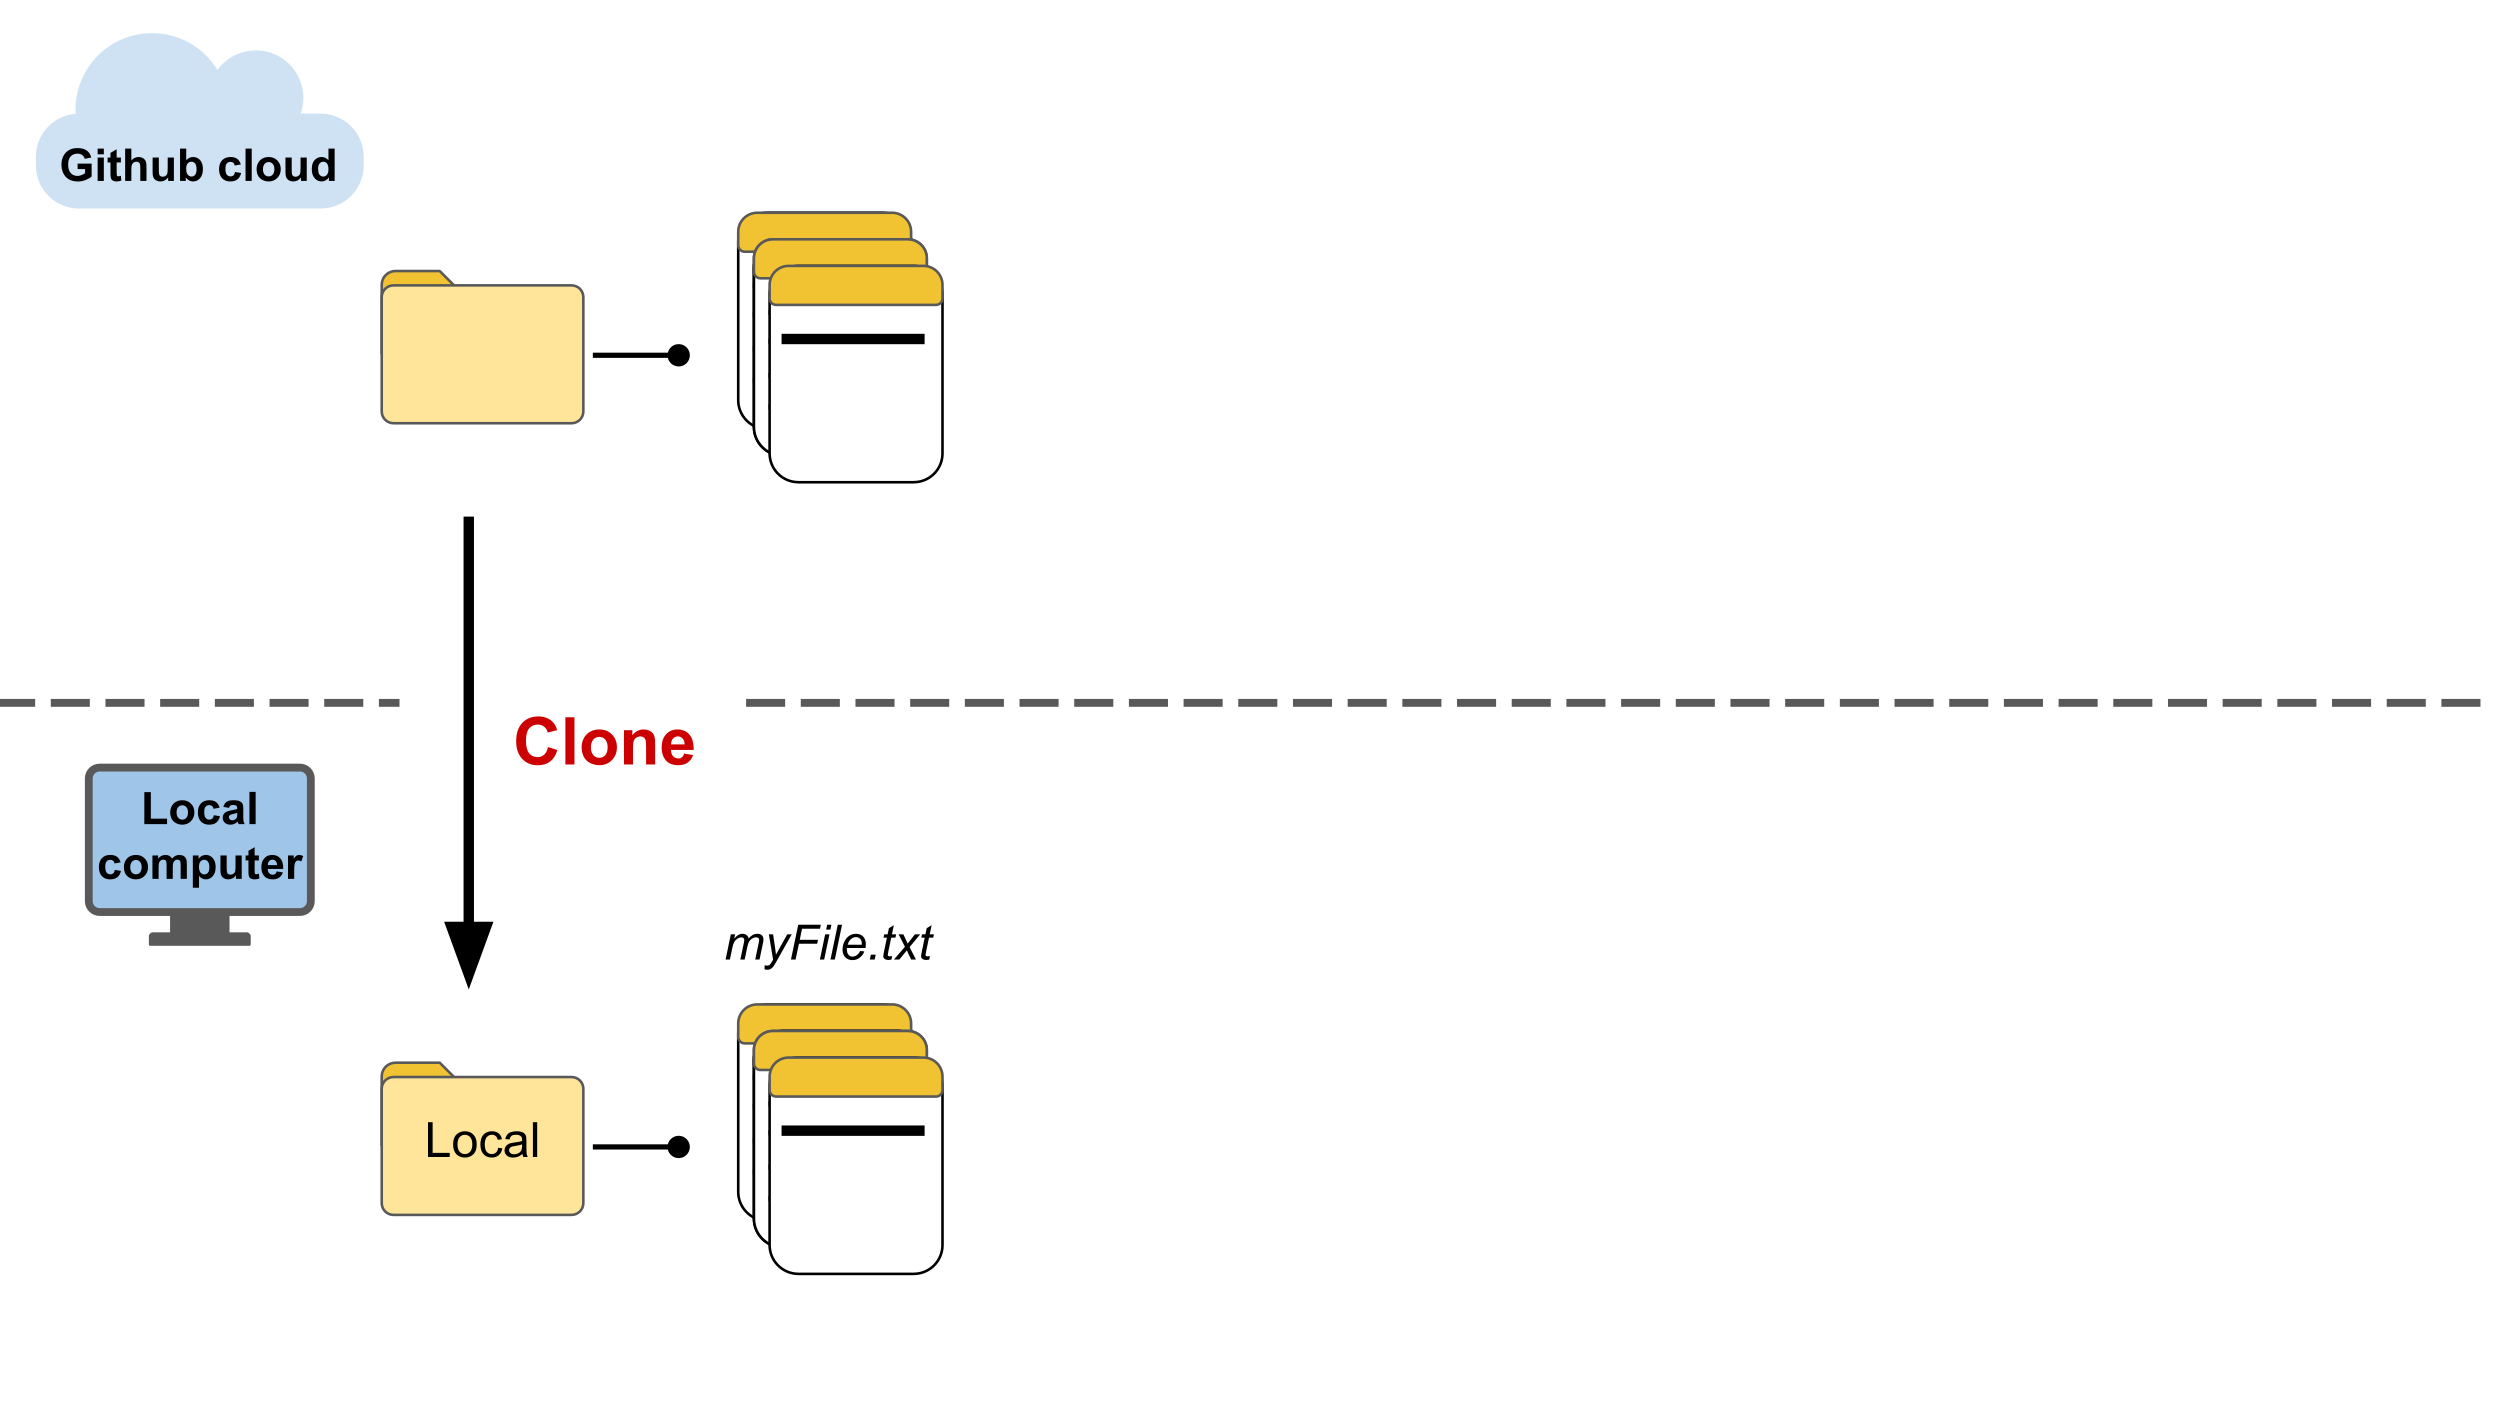 <svg version="1.1" viewBox="0.0 0.0 960.0 540.0" fill="none" stroke="none" stroke-linecap="square" stroke-miterlimit="10" xmlns:xlink="http://www.w3.org/1999/xlink" xmlns="http://www.w3.org/2000/svg"><rect x="0.0" y="0.0" width="960.0" height="540.0" fill="#333333" stroke="none"/><clipPath id="g9ba95598cb_0_988.0"><path d="m0 0l960.0 0l0 540.0l-960.0 0l0 -540.0z" clip-rule="nonzero"/></clipPath><g clip-path="url(#g9ba95598cb_0_988.0)"><path fill="#ffffff" d="m0 0l960.0 0l0 540.0l-960.0 0z" fill-rule="evenodd"/><path fill="#cfe2f3" d="m13.767 60.2l0 0c0 -9.149 7.417 -16.566 16.566 -16.566l92.781 0c4.394 0 8.607 1.745 11.714 4.852c3.107 3.107 4.852 7.32 4.852 11.714l0 3.32c0 9.149 -7.417 16.566 -16.566 16.566l-92.781 0l0 0c-9.149 0 -16.566 -7.417 -16.566 -16.566z" fill-rule="evenodd"/><path fill="#cfe2f3" d="m28.993 42.119l0 0c0 -16.235 13.161 -29.397 29.397 -29.397l0 0c7.796 0 15.274 3.097 20.787 8.61c5.513 5.513 8.61 12.99 8.61 20.787l0 0c0 16.235 -13.161 29.397 -29.397 29.397l0 0c-16.235 0 -29.397 -13.161 -29.397 -29.397z" fill-rule="evenodd"/><path fill="#cfe2f3" d="m80.033 37.557l0 0c0 -10.066 8.16 -18.226 18.226 -18.226l0 0c4.834 0 9.47 1.92 12.888 5.338c3.418 3.418 5.338 8.054 5.338 12.888l0 0c0 10.066 -8.16 18.226 -18.226 18.226l0 0c-10.066 0 -18.226 -8.16 -18.226 -18.226z" fill-rule="evenodd"/><path fill="#000000" fill-opacity="0.0" d="m13.766 43.835l141.134 0l0 36.252l-141.134 0z" fill-rule="evenodd"/><path fill="#000000" d="m29.798 64.912l0 -2.094l5.391 0l0 4.953q-0.781 0.75 -2.281 1.344q-1.484 0.578 -3.016 0.578q-1.953 0 -3.406 -0.812q-1.438 -0.828 -2.172 -2.344q-0.719 -1.516 -0.719 -3.313q0 -1.938 0.812 -3.438q0.812 -1.5 2.375 -2.312q1.203 -0.609 2.969 -0.609q2.312 0 3.609 0.969q1.297 0.969 1.672 2.672l-2.484 0.469q-0.266 -0.922 -0.984 -1.438q-0.719 -0.531 -1.812 -0.531q-1.641 0 -2.609 1.047q-0.969 1.031 -0.969 3.078q0 2.203 0.984 3.313q0.984 1.109 2.578 1.109q0.781 0 1.562 -0.312q0.797 -0.312 1.375 -0.75l0 -1.578l-2.875 0zm7.697 -5.641l0 -2.203l2.375 0l0 2.203l-2.375 0zm0 10.203l0 -8.984l2.375 0l0 8.984l-2.375 0zm8.924 -8.984l0 1.891l-1.625 0l0 3.625q0 1.094 0.047 1.281q0.047 0.188 0.203 0.312q0.172 0.109 0.422 0.109q0.328 0 0.953 -0.234l0.203 1.844q-0.828 0.359 -1.875 0.359q-0.656 0 -1.172 -0.219q-0.516 -0.219 -0.766 -0.547q-0.234 -0.344 -0.312 -0.938q-0.078 -0.406 -0.078 -1.672l0 -3.922l-1.094 0l0 -1.891l1.094 0l0 -1.781l2.375 -1.391l0 3.172l1.625 0zm4.02 -3.422l0 4.562q1.156 -1.344 2.75 -1.344q0.828 0 1.484 0.312q0.656 0.297 0.984 0.781q0.344 0.469 0.469 1.047q0.125 0.562 0.125 1.781l0 5.266l-2.375 0l0 -4.75q0 -1.406 -0.141 -1.781q-0.141 -0.391 -0.484 -0.609q-0.344 -0.234 -0.859 -0.234q-0.594 0 -1.062 0.297q-0.453 0.281 -0.672 0.859q-0.219 0.578 -0.219 1.719l0 4.5l-2.375 0l0 -12.406l2.375 0zm14.132 12.406l0 -1.344q-0.484 0.719 -1.297 1.141q-0.797 0.406 -1.672 0.406q-0.906 0 -1.625 -0.391q-0.719 -0.406 -1.047 -1.125q-0.328 -0.719 -0.328 -1.984l0 -5.688l2.391 0l0 4.125q0 1.891 0.125 2.328q0.125 0.422 0.469 0.672q0.359 0.25 0.891 0.25q0.609 0 1.094 -0.328q0.484 -0.344 0.656 -0.828q0.172 -0.5 0.172 -2.422l0 -3.797l2.375 0l0 8.984l-2.203 0zm4.569 0l0 -12.406l2.375 0l0 4.469q1.109 -1.25 2.609 -1.25q1.641 0 2.719 1.188q1.078 1.188 1.078 3.422q0 2.297 -1.109 3.547q-1.094 1.234 -2.656 1.234q-0.766 0 -1.516 -0.375q-0.75 -0.391 -1.297 -1.141l0 1.312l-2.203 0zm2.359 -4.688q0 1.391 0.438 2.062q0.625 0.953 1.641 0.953q0.797 0 1.344 -0.672q0.562 -0.672 0.562 -2.125q0 -1.531 -0.562 -2.219q-0.562 -0.688 -1.438 -0.688q-0.844 0 -1.422 0.672q-0.562 0.656 -0.562 2.016zm20.977 -1.641l-2.344 0.422q-0.125 -0.703 -0.547 -1.047q-0.406 -0.359 -1.078 -0.359q-0.891 0 -1.422 0.609q-0.516 0.609 -0.516 2.047q0 1.609 0.531 2.266q0.531 0.656 1.438 0.656q0.688 0 1.109 -0.375q0.438 -0.391 0.609 -1.328l2.344 0.391q-0.375 1.609 -1.406 2.438q-1.031 0.812 -2.766 0.812q-1.969 0 -3.141 -1.234q-1.172 -1.25 -1.172 -3.453q0 -2.219 1.172 -3.453q1.188 -1.25 3.188 -1.25q1.641 0 2.609 0.703q0.969 0.703 1.391 2.156zm1.809 6.328l0 -12.406l2.375 0l0 12.406l-2.375 0zm4.252 -4.625q0 -1.172 0.578 -2.281q0.594 -1.109 1.656 -1.688q1.078 -0.594 2.406 -0.594q2.031 0 3.328 1.328q1.312 1.312 1.312 3.344q0 2.031 -1.328 3.375q-1.312 1.344 -3.297 1.344q-1.234 0 -2.359 -0.547q-1.125 -0.562 -1.719 -1.641q-0.578 -1.094 -0.578 -2.641zm2.438 0.125q0 1.344 0.641 2.062q0.641 0.703 1.562 0.703q0.938 0 1.562 -0.703q0.625 -0.719 0.625 -2.078q0 -1.313 -0.625 -2.016q-0.625 -0.719 -1.562 -0.719q-0.922 0 -1.562 0.719q-0.641 0.703 -0.641 2.031zm14.616 4.5l0 -1.344q-0.484 0.719 -1.297 1.141q-0.797 0.406 -1.672 0.406q-0.906 0 -1.625 -0.391q-0.719 -0.406 -1.047 -1.125q-0.328 -0.719 -0.328 -1.984l0 -5.688l2.391 0l0 4.125q0 1.891 0.125 2.328q0.125 0.422 0.469 0.672q0.359 0.25 0.891 0.25q0.609 0 1.094 -0.328q0.484 -0.344 0.656 -0.828q0.172 -0.5 0.172 -2.422l0 -3.797l2.375 0l0 8.984l-2.203 0zm12.913 0l-2.203 0l0 -1.312q-0.562 0.766 -1.312 1.141q-0.734 0.375 -1.5 0.375q-1.547 0 -2.656 -1.25q-1.109 -1.25 -1.109 -3.484q0 -2.281 1.078 -3.469q1.078 -1.188 2.719 -1.188q1.5 0 2.609 1.25l0 -4.469l2.375 0l0 12.406zm-6.344 -4.688q0 1.438 0.391 2.078q0.578 0.938 1.609 0.938q0.828 0 1.391 -0.703q0.578 -0.703 0.578 -2.078q0 -1.547 -0.562 -2.234q-0.547 -0.688 -1.422 -0.688q-0.844 0 -1.422 0.672q-0.562 0.672 -0.562 2.016z" fill-rule="nonzero"/><path fill="#000000" fill-opacity="0.0" d="m0 269.902l151.906 0" fill-rule="evenodd"/><path stroke="#595959" stroke-width="3.0" stroke-linejoin="round" stroke-linecap="butt" stroke-dasharray="12.0,9.0" d="m0 269.902l151.906 0" fill-rule="evenodd"/><path fill="#9fc5e8" d="m34.09 298.915l0 0c0 -2.297 1.862 -4.159 4.159 -4.159l76.95 0c1.103 0 2.161 0.438 2.941 1.218c0.78 0.78 1.218 1.838 1.218 2.941l0 47.138c0 2.297 -1.862 4.159 -4.159 4.159l-76.95 0c-2.297 0 -4.159 -1.862 -4.159 -4.159z" fill-rule="evenodd"/><path stroke="#595959" stroke-width="3.0" stroke-linejoin="round" stroke-linecap="butt" d="m34.09 298.915l0 0c0 -2.297 1.862 -4.159 4.159 -4.159l76.95 0c1.103 0 2.161 0.438 2.941 1.218c0.78 0.78 1.218 1.838 1.218 2.941l0 47.138c0 2.297 -1.862 4.159 -4.159 4.159l-76.95 0c-2.297 0 -4.159 -1.862 -4.159 -4.159z" fill-rule="evenodd"/><path fill="#595959" d="m65.806 350.212l21.835 0l0 8.311l-21.835 0z" fill-rule="evenodd"/><path stroke="#595959" stroke-width="1.0" stroke-linejoin="round" stroke-linecap="butt" d="m65.806 350.212l21.835 0l0 8.311l-21.835 0z" fill-rule="evenodd"/><path fill="#595959" d="m58.357 358.523l36.733 0l0.694 0.694l0 3.472l0 0l-38.122 0l0 0l0 -3.472z" fill-rule="evenodd"/><path stroke="#595959" stroke-width="1.0" stroke-linejoin="round" stroke-linecap="butt" d="m58.357 358.523l36.733 0l0.694 0.694l0 3.472l0 0l-38.122 0l0 0l0 -3.472z" fill-rule="evenodd"/><path fill="#000000" fill-opacity="0.0" d="m26.738 290.835l99.969 0l0 52.913l-99.969 0z" fill-rule="evenodd"/><path fill="#000000" d="m55.421 316.475l0 -12.297l2.5 0l0 10.203l6.234 0l0 2.094l-8.734 0zm9.944 -4.625q0 -1.172 0.578 -2.281q0.594 -1.109 1.656 -1.688q1.078 -0.594 2.406 -0.594q2.031 0 3.328 1.328q1.312 1.312 1.312 3.344q0 2.031 -1.328 3.375q-1.312 1.344 -3.297 1.344q-1.234 0 -2.359 -0.547q-1.125 -0.562 -1.719 -1.641q-0.578 -1.094 -0.578 -2.641zm2.438 0.125q0 1.344 0.641 2.062q0.641 0.703 1.562 0.703q0.938 0 1.562 -0.703q0.625 -0.719 0.625 -2.078q0 -1.312 -0.625 -2.016q-0.625 -0.719 -1.562 -0.719q-0.922 0 -1.562 0.719q-0.641 0.703 -0.641 2.031zm16.538 -1.828l-2.344 0.422q-0.125 -0.703 -0.547 -1.047q-0.406 -0.359 -1.078 -0.359q-0.891 0 -1.422 0.609q-0.516 0.609 -0.516 2.047q0 1.609 0.531 2.266q0.531 0.656 1.438 0.656q0.688 0 1.109 -0.375q0.438 -0.391 0.609 -1.328l2.344 0.391q-0.375 1.609 -1.406 2.438q-1.031 0.812 -2.766 0.812q-1.969 0 -3.141 -1.234q-1.172 -1.25 -1.172 -3.453q0 -2.219 1.172 -3.453q1.188 -1.25 3.188 -1.25q1.641 0 2.609 0.703q0.969 0.703 1.391 2.156zm3.575 0.078l-2.156 -0.391q0.375 -1.297 1.25 -1.922q0.891 -0.625 2.641 -0.625q1.594 0 2.375 0.375q0.781 0.375 1.094 0.953q0.312 0.578 0.312 2.125l-0.016 2.781q0 1.188 0.109 1.75q0.109 0.562 0.422 1.203l-2.344 0q-0.094 -0.234 -0.234 -0.703q-0.062 -0.203 -0.078 -0.281q-0.609 0.594 -1.312 0.891q-0.688 0.297 -1.469 0.297q-1.391 0 -2.188 -0.75q-0.797 -0.75 -0.797 -1.906q0 -0.766 0.359 -1.359q0.359 -0.594 1.016 -0.906q0.656 -0.328 1.891 -0.562q1.672 -0.312 2.312 -0.578l0 -0.234q0 -0.688 -0.344 -0.984q-0.328 -0.297 -1.281 -0.297q-0.625 0 -0.984 0.25q-0.359 0.25 -0.578 0.875zm3.188 1.938q-0.453 0.156 -1.453 0.375q-0.984 0.203 -1.297 0.406q-0.453 0.328 -0.453 0.828q0 0.5 0.359 0.875q0.375 0.359 0.953 0.359q0.641 0 1.234 -0.422q0.422 -0.328 0.562 -0.797q0.094 -0.297 0.094 -1.156l0 -0.469zm4.684 4.312l0 -12.406l2.375 0l0 12.406l-2.375 0z" fill-rule="nonzero"/><path fill="#000000" d="m46.325 331.147l-2.344 0.422q-0.125 -0.703 -0.547 -1.047q-0.406 -0.359 -1.078 -0.359q-0.891 0 -1.422 0.609q-0.516 0.609 -0.516 2.047q0 1.609 0.531 2.266q0.531 0.656 1.438 0.656q0.688 0 1.109 -0.375q0.438 -0.391 0.609 -1.328l2.344 0.391q-0.375 1.609 -1.406 2.438q-1.031 0.812 -2.766 0.812q-1.969 0 -3.141 -1.234q-1.172 -1.25 -1.172 -3.453q0 -2.219 1.172 -3.453q1.188 -1.25 3.188 -1.25q1.641 0 2.609 0.703q0.969 0.703 1.391 2.156zm1.246 1.703q0 -1.172 0.578 -2.281q0.594 -1.109 1.656 -1.688q1.078 -0.594 2.406 -0.594q2.031 0 3.328 1.328q1.312 1.312 1.312 3.344q0 2.031 -1.328 3.375q-1.312 1.344 -3.297 1.344q-1.234 0 -2.359 -0.547q-1.125 -0.562 -1.719 -1.641q-0.578 -1.094 -0.578 -2.641zm2.438 0.125q0 1.344 0.641 2.062q0.641 0.703 1.562 0.703q0.938 0 1.562 -0.703q0.625 -0.719 0.625 -2.078q0 -1.312 -0.625 -2.016q-0.625 -0.719 -1.562 -0.719q-0.922 0 -1.562 0.719q-0.641 0.703 -0.641 2.031zm8.522 -4.484l2.188 0l0 1.219q1.188 -1.422 2.812 -1.422q0.859 0 1.484 0.359q0.641 0.344 1.047 1.062q0.594 -0.719 1.281 -1.062q0.688 -0.359 1.469 -0.359q0.984 0 1.672 0.406q0.688 0.391 1.016 1.172q0.25 0.578 0.25 1.859l0 5.75l-2.375 0l0 -5.141q0 -1.328 -0.25 -1.719q-0.328 -0.516 -1.016 -0.516q-0.5 0 -0.938 0.312q-0.438 0.297 -0.641 0.891q-0.188 0.594 -0.188 1.859l0 4.312l-2.375 0l0 -4.922q0 -1.312 -0.125 -1.688q-0.125 -0.391 -0.391 -0.578q-0.266 -0.188 -0.734 -0.188q-0.547 0 -0.984 0.297q-0.438 0.297 -0.641 0.859q-0.188 0.562 -0.188 1.859l0 4.359l-2.375 0l0 -8.984zm15.517 0l2.219 0l0 1.312q0.438 -0.672 1.172 -1.094q0.734 -0.422 1.625 -0.422q1.578 0 2.656 1.234q1.094 1.219 1.094 3.406q0 2.25 -1.109 3.5q-1.094 1.25 -2.656 1.25q-0.734 0 -1.344 -0.297q-0.609 -0.297 -1.281 -1.016l0 4.531l-2.375 0l0 -12.406zm2.359 4.344q0 1.516 0.594 2.234q0.609 0.719 1.469 0.719q0.828 0 1.375 -0.656q0.547 -0.672 0.547 -2.188q0 -1.406 -0.562 -2.094q-0.562 -0.688 -1.406 -0.688q-0.875 0 -1.453 0.672q-0.562 0.672 -0.562 2.0zm14.21 4.641l0 -1.344q-0.484 0.719 -1.297 1.141q-0.797 0.406 -1.672 0.406q-0.906 0 -1.625 -0.391q-0.719 -0.406 -1.047 -1.125q-0.328 -0.719 -0.328 -1.984l0 -5.688l2.391 0l0 4.125q0 1.891 0.125 2.328q0.125 0.422 0.469 0.672q0.359 0.25 0.891 0.25q0.609 0 1.094 -0.328q0.484 -0.344 0.656 -0.828q0.172 -0.5 0.172 -2.422l0 -3.797l2.375 0l0 8.984l-2.203 0zm8.788 -8.984l0 1.891l-1.625 0l0 3.625q0 1.094 0.047 1.281q0.047 0.188 0.203 0.312q0.172 0.109 0.422 0.109q0.328 0 0.953 -0.234l0.203 1.844q-0.828 0.359 -1.875 0.359q-0.656 0 -1.172 -0.219q-0.516 -0.219 -0.766 -0.547q-0.234 -0.344 -0.312 -0.938q-0.078 -0.406 -0.078 -1.672l0 -3.922l-1.094 0l0 -1.891l1.094 0l0 -1.781l2.375 -1.391l0 3.172l1.625 0zm6.864 6.125l2.359 0.391q-0.453 1.312 -1.438 2.0q-0.984 0.672 -2.469 0.672q-2.344 0 -3.469 -1.531q-0.891 -1.234 -0.891 -3.094q0 -2.234 1.172 -3.5q1.172 -1.266 2.953 -1.266q2.0 0 3.156 1.328q1.172 1.312 1.109 4.047l-5.953 0q0.031 1.062 0.578 1.656q0.547 0.578 1.375 0.578q0.547 0 0.922 -0.297q0.391 -0.312 0.594 -0.984zm0.125 -2.406q-0.016 -1.031 -0.531 -1.562q-0.5 -0.547 -1.234 -0.547q-0.781 0 -1.281 0.578q-0.516 0.562 -0.5 1.531l3.547 0zm6.575 5.266l-2.375 0l0 -8.984l2.203 0l0 1.281q0.578 -0.906 1.031 -1.188q0.453 -0.297 1.016 -0.297q0.812 0 1.578 0.453l-0.734 2.062q-0.609 -0.391 -1.125 -0.391q-0.5 0 -0.844 0.281q-0.344 0.281 -0.547 1.0q-0.203 0.719 -0.203 3.0l0 2.781z" fill-rule="nonzero"/><path fill="#f1c232" d="m151.856 104.076l16.997 0l9.659 9.659l0 21.995l-31.932 0l0 -26.378l0 0c0 -2.914 2.362 -5.276 5.276 -5.276z" fill-rule="evenodd"/><path stroke="#595959" stroke-width="1.0" stroke-linejoin="round" stroke-linecap="butt" d="m151.856 104.076l16.997 0l9.659 9.659l0 21.995l-31.932 0l0 -26.378l0 0c0 -2.914 2.362 -5.276 5.276 -5.276z" fill-rule="evenodd"/><path fill="#ffe599" d="m146.581 114.106l0 0c0 -2.497 2.024 -4.52 4.52 -4.52l68.38 0c1.199 0 2.349 0.476 3.196 1.324c0.848 0.848 1.324 1.998 1.324 3.196l0 43.892c0 2.497 -2.024 4.52 -4.52 4.52l-68.38 0c-2.497 0 -4.52 -2.024 -4.52 -4.52z" fill-rule="evenodd"/><path stroke="#595959" stroke-width="1.0" stroke-linejoin="round" stroke-linecap="butt" d="m146.581 114.106l0 0c0 -2.497 2.024 -4.52 4.52 -4.52l68.38 0c1.199 0 2.349 0.476 3.196 1.324c0.848 0.848 1.324 1.998 1.324 3.196l0 43.892c0 2.497 -2.024 4.52 -4.52 4.52l-68.38 0c-2.497 0 -4.52 -2.024 -4.52 -4.52z" fill-rule="evenodd"/><path fill="#000000" fill-opacity="0.0" d="m228.651 136.43l36.252 0" fill-rule="evenodd"/><path stroke="#000000" stroke-width="2.0" stroke-linejoin="round" stroke-linecap="butt" d="m228.651 136.43l28.672 0" fill-rule="evenodd"/><path fill="#000000" stroke="#000000" stroke-width="2.0" stroke-linecap="butt" d="m263.903 136.43c0 1.817 -1.473 3.29 -3.29 3.29c-1.817 0 -3.29 -1.473 -3.29 -3.29c0 -1.817 1.473 -3.29 3.29 -3.29c1.817 0 3.29 1.473 3.29 3.29z" fill-rule="nonzero"/><path fill="#ffffff" d="m283.479 92.749l0 0c0 -6.111 4.954 -11.065 11.065 -11.065l44.259 0l0 0c2.935 0 5.749 1.166 7.824 3.241c2.075 2.075 3.241 4.89 3.241 7.824l0 60.937c0 6.111 -4.954 11.065 -11.065 11.065l-44.259 0c-6.111 0 -11.065 -4.954 -11.065 -11.065z" fill-rule="evenodd"/><path stroke="#000000" stroke-width="1.0" stroke-linejoin="round" stroke-linecap="butt" d="m283.479 92.749l0 0c0 -6.111 4.954 -11.065 11.065 -11.065l44.259 0l0 0c2.935 0 5.749 1.166 7.824 3.241c2.075 2.075 3.241 4.89 3.241 7.824l0 60.937c0 6.111 -4.954 11.065 -11.065 11.065l-44.259 0c-6.111 0 -11.065 -4.954 -11.065 -11.065z" fill-rule="evenodd"/><path fill="#f1c232" d="m285.974 96.664l61.4 0c0.662 0 1.296 -0.263 1.764 -0.731c0.468 -0.468 0.731 -1.103 0.731 -1.764l0 -5.176l0 0c0 -4.031 -3.268 -7.299 -7.299 -7.299l-51.791 0c-4.031 0 -7.299 3.268 -7.299 7.299l0 5.176l0 0c0 1.378 1.117 2.495 2.495 2.495z" fill-rule="evenodd"/><path stroke="#595959" stroke-width="1.0" stroke-linejoin="round" stroke-linecap="butt" d="m285.974 96.664l61.4 0c0.662 0 1.296 -0.263 1.764 -0.731c0.468 -0.468 0.731 -1.103 0.731 -1.764l0 -5.176l0 0c0 -4.031 -3.268 -7.299 -7.299 -7.299l-51.791 0c-4.031 0 -7.299 3.268 -7.299 7.299l0 5.176l0 0c0 1.378 1.117 2.495 2.495 2.495z" fill-rule="evenodd"/><path fill="#000000" fill-opacity="0.0" d="m290.082 109.764l50.921 0" fill-rule="evenodd"/><path stroke="#000000" stroke-width="2.0" stroke-linejoin="round" stroke-linecap="butt" d="m290.082 109.764l50.921 0" fill-rule="evenodd"/><path fill="#000000" fill-opacity="0.0" d="m290.082 120.807l50.921 0" fill-rule="evenodd"/><path stroke="#000000" stroke-width="2.0" stroke-linejoin="round" stroke-linecap="butt" d="m290.082 120.807l50.921 0" fill-rule="evenodd"/><path fill="#000000" fill-opacity="0.0" d="m290.082 133.984l50.921 0" fill-rule="evenodd"/><path stroke="#000000" stroke-width="2.0" stroke-linejoin="round" stroke-linecap="butt" d="m290.082 133.984l50.921 0" fill-rule="evenodd"/><path fill="#000000" fill-opacity="0.0" d="m290.082 146.092l50.921 0" fill-rule="evenodd"/><path stroke="#000000" stroke-width="2.0" stroke-linejoin="round" stroke-linecap="butt" d="m290.082 146.092l50.921 0" fill-rule="evenodd"/><path fill="#ffffff" d="m289.504 102.956l0 0c0 -6.111 4.954 -11.065 11.065 -11.065l44.259 0l0 0c2.935 0 5.749 1.166 7.824 3.241c2.075 2.075 3.241 4.89 3.241 7.824l0 60.937c0 6.111 -4.954 11.065 -11.065 11.065l-44.259 0c-6.111 0 -11.065 -4.954 -11.065 -11.065z" fill-rule="evenodd"/><path stroke="#000000" stroke-width="1.0" stroke-linejoin="round" stroke-linecap="butt" d="m289.504 102.956l0 0c0 -6.111 4.954 -11.065 11.065 -11.065l44.259 0l0 0c2.935 0 5.749 1.166 7.824 3.241c2.075 2.075 3.241 4.89 3.241 7.824l0 60.937c0 6.111 -4.954 11.065 -11.065 11.065l-44.259 0c-6.111 0 -11.065 -4.954 -11.065 -11.065z" fill-rule="evenodd"/><path fill="#f1c232" d="m291.999 106.871l61.4 0c0.662 0 1.296 -0.263 1.764 -0.731c0.468 -0.468 0.731 -1.103 0.731 -1.764l0 -5.176l0 0c0 -4.031 -3.268 -7.299 -7.299 -7.299l-51.791 0c-4.031 0 -7.299 3.268 -7.299 7.299l0 5.176l0 0c0 1.378 1.117 2.495 2.495 2.495z" fill-rule="evenodd"/><path stroke="#595959" stroke-width="1.0" stroke-linejoin="round" stroke-linecap="butt" d="m291.999 106.871l61.4 0c0.662 0 1.296 -0.263 1.764 -0.731c0.468 -0.468 0.731 -1.103 0.731 -1.764l0 -5.176l0 0c0 -4.031 -3.268 -7.299 -7.299 -7.299l-51.791 0c-4.031 0 -7.299 3.268 -7.299 7.299l0 5.176l0 0c0 1.378 1.117 2.495 2.495 2.495z" fill-rule="evenodd"/><path fill="#000000" fill-opacity="0.0" d="m296.108 119.971l50.921 0" fill-rule="evenodd"/><path stroke="#000000" stroke-width="2.0" stroke-linejoin="round" stroke-linecap="butt" d="m296.108 119.971l50.921 0" fill-rule="evenodd"/><path fill="#000000" fill-opacity="0.0" d="m296.108 131.014l50.921 0" fill-rule="evenodd"/><path stroke="#000000" stroke-width="2.0" stroke-linejoin="round" stroke-linecap="butt" d="m296.108 131.014l50.921 0" fill-rule="evenodd"/><path fill="#000000" fill-opacity="0.0" d="m296.108 144.191l50.921 0" fill-rule="evenodd"/><path stroke="#000000" stroke-width="2.0" stroke-linejoin="round" stroke-linecap="butt" d="m296.108 144.191l50.921 0" fill-rule="evenodd"/><path fill="#000000" fill-opacity="0.0" d="m296.108 156.3l50.921 0" fill-rule="evenodd"/><path stroke="#000000" stroke-width="2.0" stroke-linejoin="round" stroke-linecap="butt" d="m296.108 156.3l50.921 0" fill-rule="evenodd"/><path fill="#ffffff" d="m289.504 102.956l0 0c0 -6.111 4.954 -11.065 11.065 -11.065l44.259 0l0 0c2.935 0 5.749 1.166 7.824 3.241c2.075 2.075 3.241 4.89 3.241 7.824l0 60.937c0 6.111 -4.954 11.065 -11.065 11.065l-44.259 0c-6.111 0 -11.065 -4.954 -11.065 -11.065z" fill-rule="evenodd"/><path stroke="#000000" stroke-width="1.0" stroke-linejoin="round" stroke-linecap="butt" d="m289.504 102.956l0 0c0 -6.111 4.954 -11.065 11.065 -11.065l44.259 0l0 0c2.935 0 5.749 1.166 7.824 3.241c2.075 2.075 3.241 4.89 3.241 7.824l0 60.937c0 6.111 -4.954 11.065 -11.065 11.065l-44.259 0c-6.111 0 -11.065 -4.954 -11.065 -11.065z" fill-rule="evenodd"/><path fill="#f1c232" d="m291.999 106.871l61.4 0c0.662 0 1.296 -0.263 1.764 -0.731c0.468 -0.468 0.731 -1.103 0.731 -1.764l0 -5.176l0 0c0 -4.031 -3.268 -7.299 -7.299 -7.299l-51.791 0c-4.031 0 -7.299 3.268 -7.299 7.299l0 5.176l0 0c0 1.378 1.117 2.495 2.495 2.495z" fill-rule="evenodd"/><path stroke="#595959" stroke-width="1.0" stroke-linejoin="round" stroke-linecap="butt" d="m291.999 106.871l61.4 0c0.662 0 1.296 -0.263 1.764 -0.731c0.468 -0.468 0.731 -1.103 0.731 -1.764l0 -5.176l0 0c0 -4.031 -3.268 -7.299 -7.299 -7.299l-51.791 0c-4.031 0 -7.299 3.268 -7.299 7.299l0 5.176l0 0c0 1.378 1.117 2.495 2.495 2.495z" fill-rule="evenodd"/><path fill="#000000" fill-opacity="0.0" d="m296.108 119.971l50.921 0" fill-rule="evenodd"/><path stroke="#000000" stroke-width="2.0" stroke-linejoin="round" stroke-linecap="butt" d="m296.108 119.971l50.921 0" fill-rule="evenodd"/><path fill="#000000" fill-opacity="0.0" d="m296.108 131.014l50.921 0" fill-rule="evenodd"/><path stroke="#000000" stroke-width="2.0" stroke-linejoin="round" stroke-linecap="butt" d="m296.108 131.014l50.921 0" fill-rule="evenodd"/><path fill="#000000" fill-opacity="0.0" d="m296.108 144.191l50.921 0" fill-rule="evenodd"/><path stroke="#000000" stroke-width="2.0" stroke-linejoin="round" stroke-linecap="butt" d="m296.108 144.191l50.921 0" fill-rule="evenodd"/><path fill="#000000" fill-opacity="0.0" d="m296.108 156.3l50.921 0" fill-rule="evenodd"/><path stroke="#000000" stroke-width="2.0" stroke-linejoin="round" stroke-linecap="butt" d="m296.108 156.3l50.921 0" fill-rule="evenodd"/><path fill="#ffffff" d="m295.529 113.163l0 0c0 -6.111 4.954 -11.065 11.065 -11.065l44.259 0l0 0c2.935 0 5.749 1.166 7.824 3.241c2.075 2.075 3.241 4.89 3.241 7.824l0 60.937c0 6.111 -4.954 11.065 -11.065 11.065l-44.259 0c-6.111 0 -11.065 -4.954 -11.065 -11.065z" fill-rule="evenodd"/><path stroke="#000000" stroke-width="1.0" stroke-linejoin="round" stroke-linecap="butt" d="m295.529 113.163l0 0c0 -6.111 4.954 -11.065 11.065 -11.065l44.259 0l0 0c2.935 0 5.749 1.166 7.824 3.241c2.075 2.075 3.241 4.89 3.241 7.824l0 60.937c0 6.111 -4.954 11.065 -11.065 11.065l-44.259 0c-6.111 0 -11.065 -4.954 -11.065 -11.065z" fill-rule="evenodd"/><path fill="#f1c232" d="m298.024 117.079l61.4 0c0.662 0 1.296 -0.263 1.764 -0.731c0.468 -0.468 0.731 -1.103 0.731 -1.764l0 -5.176l0 0c0 -4.031 -3.268 -7.299 -7.299 -7.299l-51.791 0c-4.031 0 -7.299 3.268 -7.299 7.299l0 5.176l0 0c0 1.378 1.117 2.495 2.495 2.495z" fill-rule="evenodd"/><path stroke="#595959" stroke-width="1.0" stroke-linejoin="round" stroke-linecap="butt" d="m298.024 117.079l61.4 0c0.662 0 1.296 -0.263 1.764 -0.731c0.468 -0.468 0.731 -1.103 0.731 -1.764l0 -5.176l0 0c0 -4.031 -3.268 -7.299 -7.299 -7.299l-51.791 0c-4.031 0 -7.299 3.268 -7.299 7.299l0 5.176l0 0c0 1.378 1.117 2.495 2.495 2.495z" fill-rule="evenodd"/><path fill="#f1c232" d="m151.856 408.076l16.997 0l9.659 9.659l0 21.995l-31.932 0l0 -26.378l0 0c0 -2.914 2.362 -5.276 5.276 -5.276z" fill-rule="evenodd"/><path stroke="#595959" stroke-width="1.0" stroke-linejoin="round" stroke-linecap="butt" d="m151.856 408.076l16.997 0l9.659 9.659l0 21.995l-31.932 0l0 -26.378l0 0c0 -2.914 2.362 -5.276 5.276 -5.276z" fill-rule="evenodd"/><path fill="#ffe599" d="m146.581 418.106l0 0c0 -2.497 2.024 -4.52 4.52 -4.52l68.38 0c1.199 0 2.349 0.476 3.196 1.324c0.848 0.848 1.324 1.998 1.324 3.196l0 43.892c0 2.497 -2.024 4.52 -4.52 4.52l-68.38 0c-2.497 0 -4.52 -2.024 -4.52 -4.52z" fill-rule="evenodd"/><path stroke="#595959" stroke-width="1.0" stroke-linejoin="round" stroke-linecap="butt" d="m146.581 418.106l0 0c0 -2.497 2.024 -4.52 4.52 -4.52l68.38 0c1.199 0 2.349 0.476 3.196 1.324c0.848 0.848 1.324 1.998 1.324 3.196l0 43.892c0 2.497 -2.024 4.52 -4.52 4.52l-68.38 0c-2.497 0 -4.52 -2.024 -4.52 -4.52z" fill-rule="evenodd"/><path fill="#000000" fill-opacity="0.0" d="m228.651 440.43l36.252 0" fill-rule="evenodd"/><path stroke="#000000" stroke-width="2.0" stroke-linejoin="round" stroke-linecap="butt" d="m228.651 440.43l28.672 0" fill-rule="evenodd"/><path fill="#000000" stroke="#000000" stroke-width="2.0" stroke-linecap="butt" d="m263.903 440.43c0 1.817 -1.473 3.29 -3.29 3.29c-1.817 0 -3.29 -1.473 -3.29 -3.29c0 -1.817 1.473 -3.29 3.29 -3.29c1.817 0 3.29 1.473 3.29 3.29z" fill-rule="nonzero"/><path fill="#ffffff" d="m283.479 396.749l0 0c0 -6.111 4.954 -11.065 11.065 -11.065l44.259 0l0 0c2.935 0 5.749 1.166 7.824 3.241c2.075 2.075 3.241 4.89 3.241 7.824l0 60.937c0 6.111 -4.954 11.065 -11.065 11.065l-44.259 0c-6.111 0 -11.065 -4.954 -11.065 -11.065z" fill-rule="evenodd"/><path stroke="#000000" stroke-width="1.0" stroke-linejoin="round" stroke-linecap="butt" d="m283.479 396.749l0 0c0 -6.111 4.954 -11.065 11.065 -11.065l44.259 0l0 0c2.935 0 5.749 1.166 7.824 3.241c2.075 2.075 3.241 4.89 3.241 7.824l0 60.937c0 6.111 -4.954 11.065 -11.065 11.065l-44.259 0c-6.111 0 -11.065 -4.954 -11.065 -11.065z" fill-rule="evenodd"/><path fill="#f1c232" d="m285.974 400.664l61.4 0c0.662 0 1.296 -0.263 1.764 -0.731c0.468 -0.468 0.731 -1.103 0.731 -1.764l0 -5.176l0 0c0 -4.031 -3.268 -7.299 -7.299 -7.299l-51.791 0c-4.031 0 -7.299 3.268 -7.299 7.299l0 5.176l0 0c0 1.378 1.117 2.495 2.495 2.495z" fill-rule="evenodd"/><path stroke="#595959" stroke-width="1.0" stroke-linejoin="round" stroke-linecap="butt" d="m285.974 400.664l61.4 0c0.662 0 1.296 -0.263 1.764 -0.731c0.468 -0.468 0.731 -1.103 0.731 -1.764l0 -5.176l0 0c0 -4.031 -3.268 -7.299 -7.299 -7.299l-51.791 0c-4.031 0 -7.299 3.268 -7.299 7.299l0 5.176l0 0c0 1.378 1.117 2.495 2.495 2.495z" fill-rule="evenodd"/><path fill="#000000" fill-opacity="0.0" d="m290.082 413.764l50.921 0" fill-rule="evenodd"/><path stroke="#000000" stroke-width="2.0" stroke-linejoin="round" stroke-linecap="butt" d="m290.082 413.764l50.921 0" fill-rule="evenodd"/><path fill="#000000" fill-opacity="0.0" d="m290.082 424.807l50.921 0" fill-rule="evenodd"/><path stroke="#000000" stroke-width="2.0" stroke-linejoin="round" stroke-linecap="butt" d="m290.082 424.807l50.921 0" fill-rule="evenodd"/><path fill="#000000" fill-opacity="0.0" d="m290.082 437.984l50.921 0" fill-rule="evenodd"/><path stroke="#000000" stroke-width="2.0" stroke-linejoin="round" stroke-linecap="butt" d="m290.082 437.984l50.921 0" fill-rule="evenodd"/><path fill="#000000" fill-opacity="0.0" d="m290.082 450.092l50.921 0" fill-rule="evenodd"/><path stroke="#000000" stroke-width="2.0" stroke-linejoin="round" stroke-linecap="butt" d="m290.082 450.092l50.921 0" fill-rule="evenodd"/><path fill="#ffffff" d="m289.504 406.956l0 0c0 -6.111 4.954 -11.065 11.065 -11.065l44.259 0l0 0c2.935 0 5.749 1.166 7.824 3.241c2.075 2.075 3.241 4.89 3.241 7.824l0 60.937c0 6.111 -4.954 11.065 -11.065 11.065l-44.259 0c-6.111 0 -11.065 -4.954 -11.065 -11.065z" fill-rule="evenodd"/><path stroke="#000000" stroke-width="1.0" stroke-linejoin="round" stroke-linecap="butt" d="m289.504 406.956l0 0c0 -6.111 4.954 -11.065 11.065 -11.065l44.259 0l0 0c2.935 0 5.749 1.166 7.824 3.241c2.075 2.075 3.241 4.89 3.241 7.824l0 60.937c0 6.111 -4.954 11.065 -11.065 11.065l-44.259 0c-6.111 0 -11.065 -4.954 -11.065 -11.065z" fill-rule="evenodd"/><path fill="#f1c232" d="m291.999 410.872l61.4 0c0.662 0 1.296 -0.263 1.764 -0.731c0.468 -0.468 0.731 -1.103 0.731 -1.764l0 -5.176l0 0c0 -4.031 -3.268 -7.299 -7.299 -7.299l-51.791 0c-4.031 0 -7.299 3.268 -7.299 7.299l0 5.176l0 0c0 1.378 1.117 2.495 2.495 2.495z" fill-rule="evenodd"/><path stroke="#595959" stroke-width="1.0" stroke-linejoin="round" stroke-linecap="butt" d="m291.999 410.872l61.4 0c0.662 0 1.296 -0.263 1.764 -0.731c0.468 -0.468 0.731 -1.103 0.731 -1.764l0 -5.176l0 0c0 -4.031 -3.268 -7.299 -7.299 -7.299l-51.791 0c-4.031 0 -7.299 3.268 -7.299 7.299l0 5.176l0 0c0 1.378 1.117 2.495 2.495 2.495z" fill-rule="evenodd"/><path fill="#000000" fill-opacity="0.0" d="m296.108 423.971l50.921 0" fill-rule="evenodd"/><path stroke="#000000" stroke-width="2.0" stroke-linejoin="round" stroke-linecap="butt" d="m296.108 423.971l50.921 0" fill-rule="evenodd"/><path fill="#000000" fill-opacity="0.0" d="m296.108 435.014l50.921 0" fill-rule="evenodd"/><path stroke="#000000" stroke-width="2.0" stroke-linejoin="round" stroke-linecap="butt" d="m296.108 435.014l50.921 0" fill-rule="evenodd"/><path fill="#000000" fill-opacity="0.0" d="m296.108 448.191l50.921 0" fill-rule="evenodd"/><path stroke="#000000" stroke-width="2.0" stroke-linejoin="round" stroke-linecap="butt" d="m296.108 448.191l50.921 0" fill-rule="evenodd"/><path fill="#000000" fill-opacity="0.0" d="m296.108 460.3l50.921 0" fill-rule="evenodd"/><path stroke="#000000" stroke-width="2.0" stroke-linejoin="round" stroke-linecap="butt" d="m296.108 460.3l50.921 0" fill-rule="evenodd"/><path fill="#ffffff" d="m289.504 406.956l0 0c0 -6.111 4.954 -11.065 11.065 -11.065l44.259 0l0 0c2.935 0 5.749 1.166 7.824 3.241c2.075 2.075 3.241 4.89 3.241 7.824l0 60.937c0 6.111 -4.954 11.065 -11.065 11.065l-44.259 0c-6.111 0 -11.065 -4.954 -11.065 -11.065z" fill-rule="evenodd"/><path stroke="#000000" stroke-width="1.0" stroke-linejoin="round" stroke-linecap="butt" d="m289.504 406.956l0 0c0 -6.111 4.954 -11.065 11.065 -11.065l44.259 0l0 0c2.935 0 5.749 1.166 7.824 3.241c2.075 2.075 3.241 4.89 3.241 7.824l0 60.937c0 6.111 -4.954 11.065 -11.065 11.065l-44.259 0c-6.111 0 -11.065 -4.954 -11.065 -11.065z" fill-rule="evenodd"/><path fill="#f1c232" d="m291.999 410.872l61.4 0c0.662 0 1.296 -0.263 1.764 -0.731c0.468 -0.468 0.731 -1.103 0.731 -1.764l0 -5.176l0 0c0 -4.031 -3.268 -7.299 -7.299 -7.299l-51.791 0c-4.031 0 -7.299 3.268 -7.299 7.299l0 5.176l0 0c0 1.378 1.117 2.495 2.495 2.495z" fill-rule="evenodd"/><path stroke="#595959" stroke-width="1.0" stroke-linejoin="round" stroke-linecap="butt" d="m291.999 410.872l61.4 0c0.662 0 1.296 -0.263 1.764 -0.731c0.468 -0.468 0.731 -1.103 0.731 -1.764l0 -5.176l0 0c0 -4.031 -3.268 -7.299 -7.299 -7.299l-51.791 0c-4.031 0 -7.299 3.268 -7.299 7.299l0 5.176l0 0c0 1.378 1.117 2.495 2.495 2.495z" fill-rule="evenodd"/><path fill="#000000" fill-opacity="0.0" d="m296.108 423.971l50.921 0" fill-rule="evenodd"/><path stroke="#000000" stroke-width="2.0" stroke-linejoin="round" stroke-linecap="butt" d="m296.108 423.971l50.921 0" fill-rule="evenodd"/><path fill="#000000" fill-opacity="0.0" d="m296.108 435.014l50.921 0" fill-rule="evenodd"/><path stroke="#000000" stroke-width="2.0" stroke-linejoin="round" stroke-linecap="butt" d="m296.108 435.014l50.921 0" fill-rule="evenodd"/><path fill="#000000" fill-opacity="0.0" d="m296.108 448.191l50.921 0" fill-rule="evenodd"/><path stroke="#000000" stroke-width="2.0" stroke-linejoin="round" stroke-linecap="butt" d="m296.108 448.191l50.921 0" fill-rule="evenodd"/><path fill="#000000" fill-opacity="0.0" d="m296.108 460.3l50.921 0" fill-rule="evenodd"/><path stroke="#000000" stroke-width="2.0" stroke-linejoin="round" stroke-linecap="butt" d="m296.108 460.3l50.921 0" fill-rule="evenodd"/><path fill="#ffffff" d="m295.529 417.163l0 0c0 -6.111 4.954 -11.065 11.065 -11.065l44.259 0l0 0c2.935 0 5.749 1.166 7.824 3.241c2.075 2.075 3.241 4.89 3.241 7.824l0 60.937c0 6.111 -4.954 11.065 -11.065 11.065l-44.259 0c-6.111 0 -11.065 -4.954 -11.065 -11.065z" fill-rule="evenodd"/><path stroke="#000000" stroke-width="1.0" stroke-linejoin="round" stroke-linecap="butt" d="m295.529 417.163l0 0c0 -6.111 4.954 -11.065 11.065 -11.065l44.259 0l0 0c2.935 0 5.749 1.166 7.824 3.241c2.075 2.075 3.241 4.89 3.241 7.824l0 60.937c0 6.111 -4.954 11.065 -11.065 11.065l-44.259 0c-6.111 0 -11.065 -4.954 -11.065 -11.065z" fill-rule="evenodd"/><path fill="#f1c232" d="m298.024 421.079l61.4 0c0.662 0 1.296 -0.263 1.764 -0.731c0.468 -0.468 0.731 -1.103 0.731 -1.764l0 -5.176l0 0c0 -4.031 -3.268 -7.299 -7.299 -7.299l-51.791 0c-4.031 0 -7.299 3.268 -7.299 7.299l0 5.176l0 0c0 1.378 1.117 2.495 2.495 2.495z" fill-rule="evenodd"/><path stroke="#595959" stroke-width="1.0" stroke-linejoin="round" stroke-linecap="butt" d="m298.024 421.079l61.4 0c0.662 0 1.296 -0.263 1.764 -0.731c0.468 -0.468 0.731 -1.103 0.731 -1.764l0 -5.176l0 0c0 -4.031 -3.268 -7.299 -7.299 -7.299l-51.791 0c-4.031 0 -7.299 3.268 -7.299 7.299l0 5.176l0 0c0 1.378 1.117 2.495 2.495 2.495z" fill-rule="evenodd"/><path fill="#000000" fill-opacity="0.0" d="m180.005 200.386l0 179.559" fill-rule="evenodd"/><path stroke="#000000" stroke-width="4.0" stroke-linejoin="round" stroke-linecap="butt" d="m180.005 200.386l0 155.559" fill-rule="evenodd"/><path fill="#000000" stroke="#000000" stroke-width="4.0" stroke-linecap="butt" d="m173.398 355.945l6.607 18.152l6.607 -18.152z" fill-rule="evenodd"/><path fill="#000000" fill-opacity="0.0" d="m188.005 260.226l95.055 0l0 20.189l-95.055 0z" fill-rule="evenodd"/><path fill="#cc0000" d="m210.443 286.874l3.562 1.125q-0.828 2.969 -2.734 4.422q-1.891 1.438 -4.797 1.438q-3.625 0 -5.953 -2.469q-2.312 -2.469 -2.312 -6.75q0 -4.531 2.328 -7.031q2.344 -2.5 6.156 -2.5q3.328 0 5.406 1.969q1.234 1.156 1.844 3.328l-3.625 0.875q-0.312 -1.406 -1.344 -2.219q-1.016 -0.828 -2.469 -0.828q-2.016 0 -3.281 1.453q-1.25 1.438 -1.25 4.688q0 3.438 1.234 4.906q1.234 1.453 3.219 1.453q1.469 0 2.516 -0.922q1.047 -0.938 1.5 -2.938zm6.666 6.672l0 -18.125l3.484 0l0 18.125l-3.484 0zm6.24 -6.75q0 -1.734 0.844 -3.344q0.859 -1.625 2.422 -2.484q1.562 -0.859 3.5 -0.859q2.984 0 4.875 1.938q1.906 1.938 1.906 4.891q0 2.984 -1.922 4.953q-1.922 1.953 -4.844 1.953q-1.797 0 -3.438 -0.812q-1.641 -0.812 -2.5 -2.391q-0.844 -1.578 -0.844 -3.844zm3.562 0.188q0 1.953 0.922 3.0q0.938 1.031 2.297 1.031q1.359 0 2.281 -1.031q0.922 -1.047 0.922 -3.031q0 -1.922 -0.922 -2.953q-0.922 -1.047 -2.281 -1.047q-1.359 0 -2.297 1.047q-0.922 1.031 -0.922 2.984zm24.659 6.562l-3.469 0l0 -6.703q0 -2.125 -0.234 -2.75q-0.219 -0.625 -0.719 -0.969q-0.5 -0.344 -1.203 -0.344q-0.906 0 -1.625 0.5q-0.719 0.484 -0.984 1.297q-0.266 0.812 -0.266 3.016l0 5.953l-3.469 0l0 -13.141l3.219 0l0 1.938q1.719 -2.234 4.328 -2.234q1.156 0 2.109 0.422q0.953 0.406 1.438 1.062q0.484 0.641 0.672 1.453q0.203 0.812 0.203 2.344l0 8.156zm11.128 -4.188l3.469 0.594q-0.672 1.906 -2.109 2.906q-1.438 0.984 -3.609 0.984q-3.422 0 -5.063 -2.234q-1.312 -1.797 -1.312 -4.531q0 -3.266 1.703 -5.109q1.719 -1.859 4.328 -1.859q2.922 0 4.609 1.938q1.703 1.938 1.641 5.938l-8.719 0q0.047 1.547 0.844 2.406q0.812 0.859 2.0 0.859q0.828 0 1.375 -0.438q0.562 -0.453 0.844 -1.453zm0.203 -3.5q-0.047 -1.516 -0.797 -2.297q-0.734 -0.781 -1.797 -0.781q-1.125 0 -1.875 0.828q-0.734 0.828 -0.734 2.25l5.203 0z" fill-rule="nonzero"/><path fill="#000000" fill-opacity="0.0" d="m288.0 269.902l668.378 0" fill-rule="evenodd"/><path stroke="#595959" stroke-width="3.0" stroke-linejoin="round" stroke-linecap="butt" stroke-dasharray="12.0,9.0" d="m288.0 269.902l668.378 0" fill-rule="evenodd"/><path fill="#000000" fill-opacity="0.0" d="m142.661 417.37l85.26 0l0 37.732l-85.26 0z" fill-rule="evenodd"/><path fill="#000000" d="m164.351 444.29l0 -13.359l1.781 0l0 11.781l6.562 0l0 1.578l-8.344 0zm9.641 -4.844q0 -2.688 1.484 -3.969q1.25 -1.078 3.047 -1.078q2.0 0 3.266 1.312q1.266 1.297 1.266 3.609q0 1.859 -0.562 2.938q-0.562 1.062 -1.641 1.656q-1.062 0.594 -2.328 0.594q-2.031 0 -3.281 -1.297q-1.25 -1.312 -1.25 -3.766zm1.688 0q0 1.859 0.797 2.797q0.812 0.922 2.047 0.922q1.219 0 2.031 -0.922q0.812 -0.938 0.812 -2.844q0 -1.797 -0.812 -2.719q-0.812 -0.922 -2.031 -0.922q-1.234 0 -2.047 0.922q-0.797 0.906 -0.797 2.766zm15.61 1.297l1.609 0.219q-0.266 1.656 -1.359 2.609q-1.078 0.938 -2.672 0.938q-1.984 0 -3.188 -1.297q-1.203 -1.297 -1.203 -3.719q0 -1.578 0.516 -2.75q0.516 -1.172 1.578 -1.75q1.062 -0.594 2.312 -0.594q1.578 0 2.578 0.797q1.0 0.797 1.281 2.266l-1.594 0.234q-0.234 -0.969 -0.812 -1.453q-0.578 -0.5 -1.391 -0.5q-1.234 0 -2.016 0.891q-0.781 0.891 -0.781 2.812q0 1.953 0.75 2.844q0.75 0.875 1.953 0.875q0.969 0 1.609 -0.594q0.656 -0.594 0.828 -1.828zm9.328 2.359q-0.922 0.766 -1.766 1.094q-0.828 0.312 -1.797 0.312q-1.594 0 -2.453 -0.781q-0.859 -0.781 -0.859 -1.984q0 -0.719 0.328 -1.297q0.328 -0.594 0.844 -0.938q0.531 -0.359 1.188 -0.547q0.469 -0.125 1.453 -0.25q1.984 -0.234 2.922 -0.562q0.016 -0.344 0.016 -0.422q0 -1.0 -0.469 -1.422q-0.625 -0.547 -1.875 -0.547q-1.156 0 -1.703 0.406q-0.547 0.406 -0.812 1.422l-1.609 -0.219q0.219 -1.016 0.719 -1.641q0.5 -0.641 1.453 -0.984q0.953 -0.344 2.188 -0.344q1.25 0 2.016 0.297q0.781 0.281 1.141 0.734q0.375 0.438 0.516 1.109q0.078 0.422 0.078 1.516l0 2.188q0 2.281 0.109 2.891q0.109 0.594 0.406 1.156l-1.703 0q-0.266 -0.516 -0.328 -1.188zm-0.141 -3.672q-0.891 0.375 -2.672 0.625q-1.016 0.141 -1.438 0.328q-0.422 0.188 -0.656 0.531q-0.219 0.344 -0.219 0.781q0 0.656 0.5 1.094q0.5 0.438 1.453 0.438q0.938 0 1.672 -0.406q0.75 -0.422 1.094 -1.141q0.266 -0.562 0.266 -1.641l0 -0.609zm4.157 4.859l0 -13.359l1.641 0l0 13.359l-1.641 0z" fill-rule="nonzero"/><path fill="#000000" fill-opacity="0.0" d="m302.125 130.175l50.929 0" fill-rule="evenodd"/><path stroke="#000000" stroke-width="4.0" stroke-linejoin="round" stroke-linecap="butt" d="m302.125 130.175l50.929 0" fill-rule="evenodd"/><path fill="#000000" fill-opacity="0.0" d="m302.125 434.175l50.929 0" fill-rule="evenodd"/><path stroke="#000000" stroke-width="4.0" stroke-linejoin="round" stroke-linecap="butt" d="m302.125 434.175l50.929 0" fill-rule="evenodd"/><path fill="#000000" fill-opacity="0.0" d="m269.013 341.543l178.268 0l0 24.724l-178.268 0z" fill-rule="evenodd"/><path fill="#000000" d="m278.623 368.463l2.016 -9.672l1.656 0l-0.344 1.594q0.922 -1.031 1.641 -1.422q0.734 -0.391 1.578 -0.391q0.906 0 1.516 0.484q0.609 0.469 0.797 1.328q0.734 -0.906 1.547 -1.359q0.812 -0.453 1.719 -0.453q1.219 0 1.812 0.578q0.609 0.562 0.609 1.609q0 0.438 -0.203 1.469l-1.312 6.234l-1.641 0l1.328 -6.391q0.172 -0.781 0.172 -1.125q0 -0.469 -0.297 -0.734q-0.297 -0.281 -0.844 -0.281q-0.75 0 -1.516 0.453q-0.766 0.438 -1.188 1.172q-0.422 0.719 -0.734 2.219l-0.984 4.688l-1.656 0l1.375 -6.531q0.141 -0.672 0.141 -0.953q0 -0.469 -0.297 -0.75q-0.297 -0.297 -0.766 -0.297q-0.703 0 -1.484 0.453q-0.766 0.438 -1.25 1.234q-0.469 0.797 -0.781 2.266l-0.953 4.578l-1.656 0zm14.931 3.734l0.094 -1.547q0.516 0.141 1.0 0.141q0.5 0 0.812 -0.219q0.406 -0.312 0.875 -1.141l0.531 -0.938l-1.625 -9.703l1.625 0l0.734 4.891q0.219 1.453 0.375 2.891l4.328 -7.781l1.719 0l-6.172 10.953q-0.891 1.609 -1.594 2.125q-0.688 0.516 -1.578 0.516q-0.578 0 -1.125 -0.188zm10.172 -3.734l2.797 -13.359l8.672 0l-0.312 1.531l-6.906 0l-0.875 4.25l7.016 0l-0.312 1.516l-7.016 0l-1.281 6.062l-1.781 0zm13.505 -11.484l0.406 -1.875l1.625 0l-0.391 1.875l-1.641 0zm-2.391 11.484l2.016 -9.672l1.656 0l-2.031 9.672l-1.641 0zm4.067 0l2.797 -13.359l1.641 0l-2.781 13.359l-1.656 0zm11.379 -3.281l1.609 0.156q-0.344 1.188 -1.594 2.266q-1.234 1.078 -2.969 1.078q-1.062 0 -1.969 -0.5q-0.891 -0.5 -1.359 -1.438q-0.469 -0.953 -0.469 -2.156q0 -1.594 0.734 -3.078q0.734 -1.484 1.891 -2.203q1.172 -0.734 2.531 -0.734q1.734 0 2.766 1.078q1.031 1.062 1.031 2.922q0 0.719 -0.125 1.469l-7.125 0q-0.047 0.281 -0.047 0.5q0 1.359 0.625 2.078q0.625 0.719 1.531 0.719q0.844 0 1.656 -0.547q0.828 -0.562 1.281 -1.609zm-4.781 -2.406l5.422 0q0.016 -0.25 0.016 -0.359q0 -1.234 -0.625 -1.891q-0.625 -0.672 -1.594 -0.672q-1.062 0 -1.938 0.734q-0.859 0.719 -1.281 2.188zm8.516 5.688l0.391 -1.875l1.859 0l-0.391 1.875l-1.859 0zm8.574 -1.344l-0.266 1.359q-0.594 0.141 -1.156 0.141q-0.984 0 -1.562 -0.469q-0.438 -0.375 -0.438 -1.0q0 -0.312 0.234 -1.469l1.172 -5.625l-1.297 0l0.266 -1.266l1.297 0l0.5 -2.375l1.891 -1.141l-0.734 3.516l1.625 0l-0.281 1.266l-1.609 0l-1.125 5.359q-0.203 1.016 -0.203 1.219q0 0.281 0.156 0.438q0.172 0.156 0.562 0.156q0.547 0 0.969 -0.109zm0.683 1.344l4.219 -4.906l-2.422 -4.766l1.828 0l0.812 1.719q0.453 0.969 0.828 1.844l2.781 -3.562l2.016 0l-4.062 4.891l2.438 4.781l-1.812 0l-0.969 -1.969q-0.312 -0.625 -0.703 -1.562l-2.875 3.531l-2.078 0zm13.828 -1.344l-0.266 1.359q-0.594 0.141 -1.156 0.141q-0.984 0 -1.562 -0.469q-0.438 -0.375 -0.438 -1.0q0 -0.312 0.234 -1.469l1.172 -5.625l-1.297 0l0.266 -1.266l1.297 0l0.5 -2.375l1.891 -1.141l-0.734 3.516l1.625 0l-0.281 1.266l-1.609 0l-1.125 5.359q-0.203 1.016 -0.203 1.219q0 0.281 0.156 0.438q0.172 0.156 0.562 0.156q0.547 0 0.969 -0.109z" fill-rule="nonzero"/></g></svg>